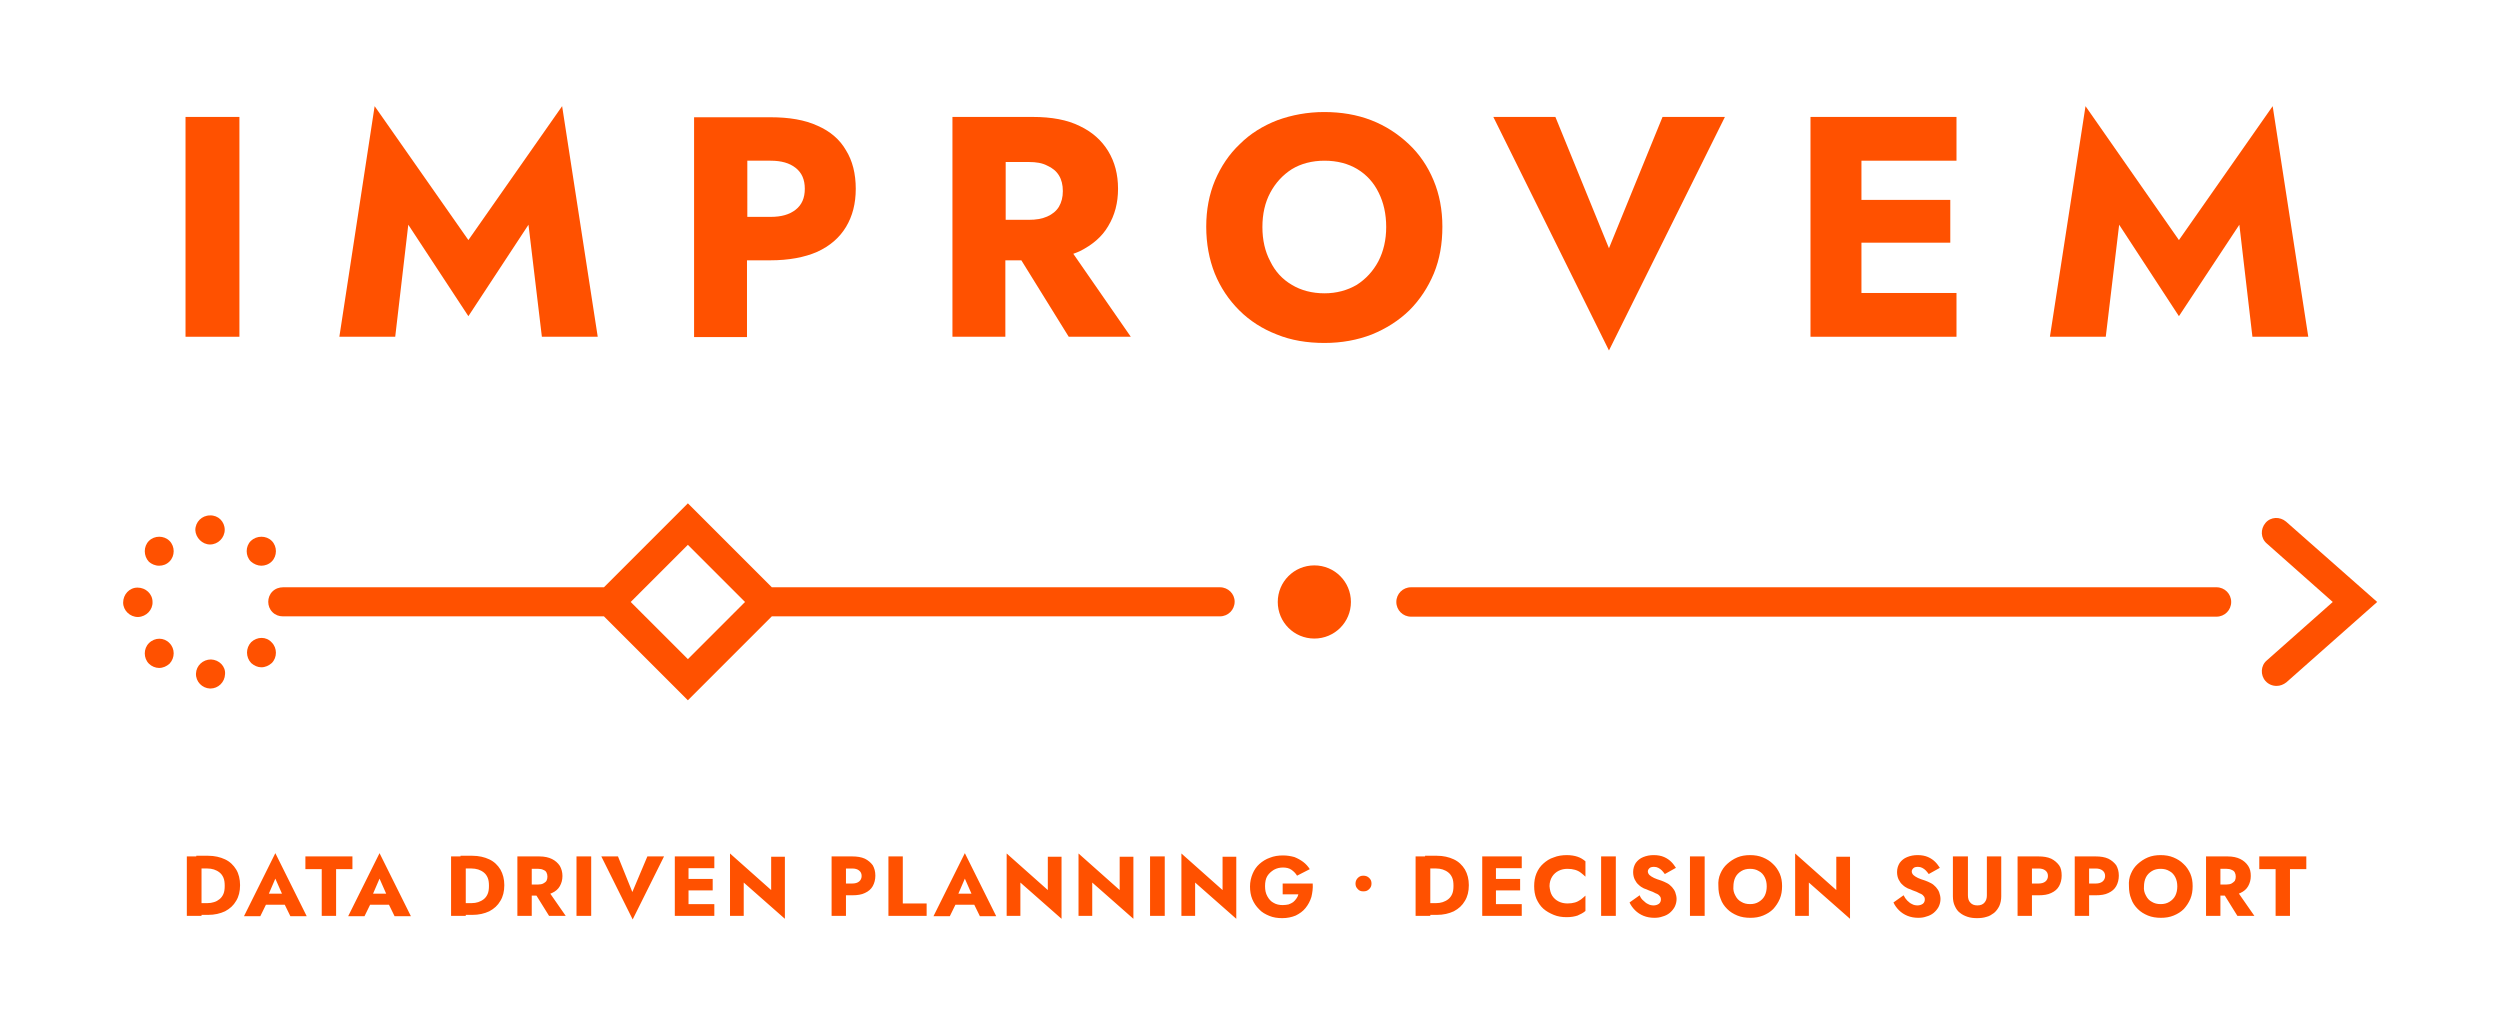 <?xml version="1.0" encoding="utf-8"?>
<!-- Generator: Adobe Illustrator 26.0.1, SVG Export Plug-In . SVG Version: 6.00 Build 0)  -->
<svg version="1.1" id="Ebene_1" xmlns="http://www.w3.org/2000/svg" xmlns:xlink="http://www.w3.org/1999/xlink" x="0px" y="0px"
	 viewBox="0 0 765.4 314" style="enable-background:new 0 0 765.4 314;" xml:space="preserve">
<style type="text/css">
	.st0{fill:#FF5100;}
</style>
<path class="st0" d="M243.6,64.2c-1.9,1.5-4.4,2.2-7.7,2.2h-7.1V49.2h7.1c3.3,0,5.8,0.7,7.7,2.2c1.9,1.5,2.8,3.6,2.8,6.4
	C246.4,60.6,245.5,62.7,243.6,64.2 M250.3,38.5c-3.9-1.8-8.7-2.6-14.4-2.6h-7.1h-6.1h-10.2v67.3h16.2V79.7h7.1
	c5.7,0,10.5-0.9,14.4-2.6c3.9-1.8,6.8-4.3,8.8-7.6c2-3.3,3-7.2,3-11.7c0-4.6-1-8.6-3-11.8C257.1,42.7,254.2,40.2,250.3,38.5"/>
<rect x="56.8" y="35.8" class="st0" width="16.5" height="67.3"/>
<polygon class="st0" points="172.1,32.5 143.4,73.5 114.7,32.5 103.9,103.1 121,103.1 125,68.8 143.4,96.8 161.8,68.8 165.9,103.1 
	183,103.1 "/>
<polygon class="st0" points="695.8,32.5 667.1,73.5 638.5,32.5 627.6,103.1 644.7,103.1 648.8,68.8 667.1,96.8 685.6,68.8 
	689.6,103.1 706.7,103.1 "/>
<polygon class="st0" points="492.6,76 476.2,35.8 457.2,35.8 492.6,107.3 528.1,35.8 509,35.8 "/>
<path class="st0" d="M307.9,49.6h7.1c2.2,0,4.1,0.3,5.6,1.1c1.6,0.7,2.8,1.7,3.6,3c0.8,1.3,1.2,2.9,1.2,4.8c0,1.9-0.4,3.4-1.2,4.8
	c-0.8,1.3-2,2.3-3.6,3c-1.6,0.7-3.4,1-5.6,1h-7.1V49.6z M330.6,76.9c3.8-1.9,6.8-4.4,8.7-7.7c2-3.3,3-7.1,3-11.4c0-4.4-1-8.2-3-11.5
	c-2-3.3-4.9-5.9-8.7-7.7c-3.8-1.9-8.6-2.8-14.4-2.8h-8.3h-6.1h-10.2v67.3h16.2V79.7h4.9l14.5,23.4h19l-17.6-25.4
	C329.4,77.4,330,77.2,330.6,76.9"/>
<polygon class="st0" points="565.1,35.8 554.3,35.8 554.3,103.1 565.1,103.1 565.1,103.1 599,103.1 599,89.7 569.9,89.7 569.9,74.3 
	597.1,74.3 597.1,61.2 569.9,61.2 569.9,49.2 599,49.2 599,35.8 569.9,35.8 "/>
<path class="st0" d="M422,80c-1.6,3-3.8,5.4-6.6,7.2c-2.9,1.7-6.2,2.6-9.9,2.6c-3.8,0-7.2-0.9-10-2.6c-2.9-1.7-5.1-4.1-6.6-7.2
	c-1.6-3-2.4-6.5-2.4-10.5c0-4,0.8-7.5,2.4-10.5c1.6-3,3.8-5.4,6.6-7.2c2.8-1.7,6.2-2.6,10-2.6c3.9,0,7.3,0.9,10.1,2.6
	c2.8,1.7,5,4.1,6.5,7.2c1.5,3,2.3,6.5,2.3,10.5C424.4,73.4,423.6,76.9,422,80 M431.3,44.1c-3.3-3.1-7.1-5.6-11.5-7.3
	c-4.4-1.7-9.2-2.5-14.4-2.5c-5.1,0-9.9,0.9-14.3,2.5c-4.4,1.7-8.3,4.1-11.5,7.3c-3.3,3.1-5.8,6.9-7.6,11.1c-1.8,4.3-2.7,9-2.7,14.2
	c0,5.2,0.9,10,2.6,14.3c1.8,4.4,4.3,8.1,7.5,11.3c3.2,3.2,7.1,5.7,11.5,7.4c4.4,1.8,9.3,2.6,14.6,2.6c5.3,0,10.1-0.9,14.5-2.6
	c4.4-1.8,8.2-4.2,11.5-7.4c3.2-3.2,5.7-7,7.5-11.3c1.8-4.4,2.6-9.1,2.6-14.3c0-5.2-0.9-9.9-2.7-14.2
	C437.1,50.9,434.6,47.2,431.3,44.1"/>
<path class="st0" d="M48.7,173.2c1.2,0,2.3-0.4,3.2-1.3v0c1.7-1.7,1.7-4.6,0-6.3c-1.7-1.7-4.6-1.7-6.3,0v0c-1.7,1.7-1.7,4.6,0,6.4
	C46.4,172.7,47.5,173.2,48.7,173.2"/>
<path class="st0" d="M45.6,196.9c-1.7,1.7-1.7,4.6,0,6.3c0.8,0.8,2,1.3,3.1,1.3c1.2,0,2.3-0.5,3.2-1.3c1.7-1.8,1.7-4.6,0-6.3
	C50.2,195.1,47.4,195.1,45.6,196.9"/>
<path class="st0" d="M64.3,166.7L64.3,166.7c2.5,0,4.5-2.1,4.5-4.5c0-2.5-2-4.5-4.5-4.4c-2.5,0-4.5,2-4.5,4.5
	C59.9,164.6,61.9,166.7,64.3,166.7"/>
<path class="st0" d="M46.7,184.3c0-2.5-2.1-4.4-4.6-4.4c-2.5,0-4.4,2.1-4.4,4.6c0,2.4,2.1,4.4,4.5,4.4h0.1
	C44.8,188.8,46.8,186.7,46.7,184.3"/>
<path class="st0" d="M76.9,196.6c-1.7,1.8-1.7,4.6,0,6.4c0.9,0.8,2,1.3,3.1,1.3c1.2,0,2.3-0.5,3.2-1.3c1.7-1.7,1.7-4.6,0-6.3
	C81.5,194.8,78.7,194.9,76.9,196.6"/>
<path class="st0" d="M80,173.2c1.1,0,2.3-0.4,3.2-1.3c1.7-1.7,1.7-4.6,0-6.3c-1.7-1.7-4.6-1.7-6.4,0c-1.7,1.7-1.7,4.6,0,6.3
	C77.7,172.7,78.9,173.2,80,173.2"/>
<path class="st0" d="M64.6,201.9c-2.5,0-4.5,1.9-4.6,4.3c-0.1,2.5,1.9,4.5,4.3,4.6h0.1c2.4,0,4.4-1.9,4.5-4.4
	C69.1,204,67.1,202,64.6,201.9"/>
<path class="st0" d="M699.9,159.7c-1.9-1.6-4.7-1.5-6.3,0.4c-1.6,1.9-1.5,4.7,0.4,6.3l20.2,17.9l-20.2,17.9c-1.9,1.6-2,4.5-0.4,6.3
	c0.9,1,2.1,1.5,3.4,1.5c1.1,0,2.1-0.4,3-1.1l27.8-24.6L699.9,159.7z"/>
<path class="st0" d="M678.6,179.8H432c-2.5,0-4.5,2-4.5,4.5s2,4.5,4.5,4.5h246.6c2.5,0,4.5-2,4.5-4.5S681.1,179.8,678.6,179.8"/>
<path class="st0" d="M402.4,173.1c-6.2,0-11.2,5-11.2,11.2s5,11.2,11.2,11.2c6.2,0,11.2-5,11.2-11.2S408.6,173.1,402.4,173.1"/>
<path class="st0" d="M210.6,201.8l-17.5-17.5l17.5-17.5l17.5,17.5L210.6,201.8z M373.5,179.8H236.3l-25.7-25.7l-25.7,25.7H86.7v0
	c-1.2,0-2.4,0.4-3.3,1.3c-1.7,1.7-1.7,4.6,0,6.3c0.9,0.9,2,1.3,3.2,1.3c0,0,0.1,0,0.1,0v0h98.2l25.7,25.7l25.7-25.7h137.2
	c2.5,0,4.5-2,4.5-4.5C378,181.8,376,179.8,373.5,179.8"/>
<path class="st0" d="M691.7,262.2h14.4v3.9h-5v14.3h-4.4v-14.3h-5V262.2z M678.1,262.2h3.9c1.6,0,2.9,0.3,3.9,0.8
	c1,0.5,1.8,1.2,2.4,2.1s0.8,1.9,0.8,3.1c0,1.2-0.3,2.2-0.8,3.1c-0.5,0.9-1.3,1.6-2.4,2.1c-1,0.5-2.3,0.8-3.9,0.8h-3.9v-3.4h3.6
	c0.6,0,1.1-0.1,1.5-0.3c0.4-0.2,0.7-0.5,1-0.8c0.2-0.4,0.3-0.8,0.3-1.3c0-0.5-0.1-0.9-0.3-1.3c-0.2-0.4-0.5-0.6-1-0.8
	c-0.4-0.2-0.9-0.3-1.5-0.3h-3.6V262.2z M679.8,280.4h-4.4v-18.2h4.4V280.4z M684.5,272.2l5.7,8.2H685l-5.1-8.2H684.5z M652.4,267.5
	c0.5-1.2,1.2-2.2,2.1-3c0.9-0.8,1.9-1.5,3.1-2c1.2-0.5,2.5-0.7,3.9-0.7c1.4,0,2.7,0.2,3.9,0.7c1.2,0.5,2.2,1.1,3.1,2
	c0.9,0.8,1.6,1.9,2.1,3c0.5,1.2,0.7,2.4,0.7,3.8c0,1.4-0.2,2.7-0.7,3.9c-0.5,1.2-1.2,2.2-2,3.1c-0.9,0.9-1.9,1.5-3.1,2
	c-1.2,0.5-2.5,0.7-3.9,0.7c-1.4,0-2.8-0.2-4-0.7c-1.2-0.5-2.2-1.1-3.1-2c-0.9-0.9-1.6-1.9-2-3.1c-0.5-1.2-0.7-2.5-0.7-3.9
	C651.7,269.9,651.9,268.6,652.4,267.5 M657,274.2c0.4,0.8,1,1.5,1.8,1.9c0.8,0.5,1.7,0.7,2.7,0.7c1,0,1.9-0.2,2.7-0.7
	c0.8-0.5,1.4-1.1,1.8-1.9c0.4-0.8,0.6-1.8,0.6-2.8c0-1.1-0.2-2-0.6-2.8c-0.4-0.8-1-1.5-1.8-1.9c-0.8-0.5-1.7-0.7-2.7-0.7
	c-1,0-1.9,0.2-2.7,0.7c-0.8,0.5-1.4,1.1-1.8,1.9c-0.4,0.8-0.6,1.8-0.6,2.8C656.3,272.4,656.5,273.3,657,274.2 M638,262.2h3.6
	c1.5,0,2.8,0.2,3.9,0.7c1,0.5,1.8,1.2,2.4,2c0.5,0.9,0.8,1.9,0.8,3.2c0,1.2-0.3,2.3-0.8,3.2c-0.5,0.9-1.3,1.6-2.4,2.1
	c-1,0.5-2.3,0.7-3.9,0.7H638v-3.6h3.6c0.9,0,1.6-0.2,2.1-0.6c0.5-0.4,0.8-1,0.8-1.7c0-0.8-0.3-1.3-0.8-1.7c-0.5-0.4-1.2-0.6-2.1-0.6
	H638V262.2z M639.6,280.4h-4.4v-18.2h4.4V280.4z M620.5,262.2h3.6c1.5,0,2.8,0.2,3.9,0.7c1,0.5,1.8,1.2,2.4,2s0.8,1.9,0.8,3.2
	c0,1.2-0.3,2.3-0.8,3.2c-0.5,0.9-1.3,1.6-2.4,2.1c-1,0.5-2.3,0.7-3.9,0.7h-3.6v-3.6h3.6c0.9,0,1.6-0.2,2.1-0.6
	c0.5-0.4,0.8-1,0.8-1.7c0-0.8-0.3-1.3-0.8-1.7c-0.5-0.4-1.2-0.6-2.1-0.6h-3.6V262.2z M622.1,280.4h-4.4v-18.2h4.4V280.4z
	 M602.5,262.2v11.9c0,0.9,0.2,1.7,0.7,2.2c0.5,0.6,1.2,0.9,2.2,0.9c1,0,1.7-0.3,2.2-0.9c0.5-0.6,0.7-1.3,0.7-2.2v-11.9h4.4v12.2
	c0,1.1-0.2,2.1-0.6,3c-0.4,0.8-0.9,1.5-1.6,2.1c-0.7,0.5-1.4,1-2.3,1.2c-0.9,0.3-1.9,0.4-2.9,0.4c-1,0-2-0.1-2.9-0.4
	c-0.9-0.3-1.7-0.7-2.3-1.2c-0.7-0.5-1.2-1.2-1.6-2.1c-0.4-0.8-0.6-1.8-0.6-3v-12.2H602.5z M583.9,275.7c0.5,0.5,1,0.9,1.5,1.1
	c0.5,0.3,1.1,0.4,1.7,0.4c0.6,0,1.2-0.2,1.6-0.5c0.4-0.3,0.6-0.8,0.6-1.3c0-0.5-0.1-0.8-0.4-1.1c-0.2-0.3-0.6-0.6-1.2-0.8
	c-0.5-0.3-1.2-0.6-2.1-0.9c-0.4-0.2-0.9-0.4-1.5-0.6c-0.6-0.3-1.1-0.6-1.6-1.1c-0.5-0.4-0.9-1-1.2-1.6c-0.3-0.6-0.5-1.4-0.5-2.3
	c0-1.1,0.3-2,0.8-2.8c0.6-0.8,1.3-1.4,2.3-1.8c1-0.4,2-0.6,3.2-0.6c1.2,0,2.3,0.2,3.2,0.6c0.9,0.4,1.6,0.9,2.2,1.5
	c0.6,0.6,1,1.2,1.4,1.8l-3.4,1.9c-0.3-0.4-0.6-0.8-0.9-1.1c-0.3-0.3-0.7-0.6-1.1-0.8c-0.4-0.2-0.8-0.3-1.3-0.3
	c-0.6,0-1.1,0.1-1.4,0.4c-0.3,0.3-0.5,0.6-0.5,1c0,0.4,0.2,0.8,0.5,1.1c0.3,0.3,0.8,0.6,1.4,0.9c0.6,0.3,1.3,0.5,2.2,0.8
	c0.6,0.2,1.2,0.5,1.8,0.8c0.6,0.3,1,0.7,1.5,1.2c0.4,0.5,0.8,1,1,1.6c0.2,0.6,0.4,1.3,0.4,2c0,0.9-0.2,1.7-0.6,2.5
	c-0.4,0.7-0.9,1.3-1.5,1.8c-0.6,0.5-1.4,0.9-2.2,1.1c-0.8,0.3-1.6,0.4-2.5,0.4c-1.2,0-2.3-0.2-3.3-0.6c-1-0.4-1.9-1-2.6-1.7
	c-0.7-0.7-1.3-1.5-1.7-2.4l3.1-2.2C583.1,274.7,583.5,275.3,583.9,275.7 M566.4,262.2v19.1l-12.6-11.1v10.2h-4.2v-19.1l12.6,11.2
	v-10.2H566.4z M526.7,267.5c0.5-1.2,1.2-2.2,2.1-3c0.9-0.8,1.9-1.5,3.1-2c1.2-0.5,2.5-0.7,3.9-0.7c1.4,0,2.7,0.2,3.9,0.7
	c1.2,0.5,2.2,1.1,3.1,2c0.9,0.8,1.6,1.9,2.1,3c0.5,1.2,0.7,2.4,0.7,3.8c0,1.4-0.2,2.7-0.7,3.9c-0.5,1.2-1.2,2.2-2,3.1
	c-0.9,0.9-1.9,1.5-3.1,2c-1.2,0.5-2.5,0.7-3.9,0.7c-1.4,0-2.8-0.2-4-0.7c-1.2-0.5-2.2-1.1-3.1-2c-0.9-0.9-1.6-1.9-2-3.1
	c-0.5-1.2-0.7-2.5-0.7-3.9C526,269.9,526.2,268.6,526.7,267.5 M531.3,274.2c0.4,0.8,1,1.5,1.8,1.9c0.8,0.5,1.7,0.7,2.7,0.7
	c1,0,1.9-0.2,2.7-0.7c0.8-0.5,1.4-1.1,1.8-1.9c0.4-0.8,0.6-1.8,0.6-2.8c0-1.1-0.2-2-0.6-2.8c-0.4-0.8-1-1.5-1.8-1.9
	c-0.8-0.5-1.7-0.7-2.7-0.7c-1,0-1.9,0.2-2.7,0.7c-0.8,0.5-1.4,1.1-1.8,1.9c-0.4,0.8-0.6,1.8-0.6,2.8
	C530.6,272.4,530.8,273.3,531.3,274.2 M521.9,280.4h-4.5v-18.2h4.5V280.4z M503.1,275.7c0.5,0.5,1,0.9,1.5,1.1
	c0.5,0.3,1.1,0.4,1.7,0.4c0.6,0,1.2-0.2,1.6-0.5c0.4-0.3,0.6-0.8,0.6-1.3c0-0.5-0.1-0.8-0.4-1.1c-0.2-0.3-0.6-0.6-1.2-0.8
	c-0.5-0.3-1.2-0.6-2.1-0.9c-0.4-0.2-0.9-0.4-1.5-0.6c-0.6-0.3-1.1-0.6-1.6-1.1c-0.5-0.4-0.9-1-1.2-1.6c-0.3-0.6-0.5-1.4-0.5-2.3
	c0-1.1,0.3-2,0.8-2.8c0.6-0.8,1.3-1.4,2.3-1.8c1-0.4,2-0.6,3.2-0.6c1.2,0,2.3,0.2,3.2,0.6c0.9,0.4,1.6,0.9,2.2,1.5
	c0.6,0.6,1,1.2,1.4,1.8l-3.4,1.9c-0.3-0.4-0.6-0.8-0.9-1.1c-0.3-0.3-0.7-0.6-1.1-0.8s-0.8-0.3-1.3-0.3c-0.6,0-1.1,0.1-1.4,0.4
	c-0.3,0.3-0.5,0.6-0.5,1c0,0.4,0.2,0.8,0.5,1.1c0.3,0.3,0.8,0.6,1.4,0.9c0.6,0.3,1.3,0.5,2.2,0.8c0.6,0.2,1.2,0.5,1.8,0.8
	c0.6,0.3,1,0.7,1.5,1.2c0.4,0.5,0.8,1,1,1.6c0.2,0.6,0.4,1.3,0.4,2c0,0.9-0.2,1.7-0.6,2.5c-0.4,0.7-0.9,1.3-1.5,1.8
	c-0.6,0.5-1.4,0.9-2.2,1.1c-0.8,0.3-1.6,0.4-2.5,0.4c-1.2,0-2.3-0.2-3.3-0.6c-1-0.4-1.9-1-2.6-1.7c-0.7-0.7-1.3-1.5-1.7-2.4l3.1-2.2
	C502.2,274.7,502.6,275.3,503.1,275.7 M494.7,280.4h-4.5v-18.2h4.5V280.4z M475.2,274.2c0.5,0.8,1.2,1.4,2,1.8
	c0.8,0.4,1.7,0.6,2.7,0.6c0.9,0,1.6-0.1,2.3-0.3c0.7-0.2,1.2-0.5,1.8-0.9c0.5-0.4,1-0.8,1.4-1.2v4.7c-0.7,0.6-1.5,1-2.4,1.4
	c-0.9,0.3-2,0.5-3.3,0.5c-1.5,0-2.8-0.2-4-0.7c-1.2-0.5-2.3-1.1-3.2-1.9c-0.9-0.8-1.6-1.9-2.1-3c-0.5-1.2-0.7-2.5-0.7-3.9
	c0-1.4,0.2-2.7,0.7-3.9c0.5-1.2,1.2-2.2,2.1-3c0.9-0.8,1.9-1.5,3.2-1.9c1.2-0.5,2.6-0.7,4-0.7c1.3,0,2.4,0.2,3.3,0.5
	c0.9,0.3,1.7,0.8,2.4,1.4v4.7c-0.4-0.4-0.9-0.8-1.4-1.2c-0.5-0.4-1.1-0.7-1.8-0.9c-0.7-0.2-1.4-0.3-2.3-0.3c-1,0-1.9,0.2-2.7,0.6
	c-0.8,0.4-1.5,1-2,1.8c-0.5,0.8-0.8,1.8-0.8,2.9C474.5,272.4,474.7,273.4,475.2,274.2 M458,280.4h-4.2v-18.2h4.2V280.4z
	 M456.7,269.1h8.7v3.5h-8.7V269.1z M456.7,262.2h9.2v3.6h-9.2V262.2z M456.7,276.8h9.2v3.6h-9.2V276.8z M436.3,280.4v-3.9h3.4
	c0.7,0,1.4-0.1,2-0.3c0.6-0.2,1.2-0.5,1.7-0.9c0.5-0.4,0.9-0.9,1.2-1.6c0.3-0.7,0.4-1.5,0.4-2.5c0-1-0.1-1.8-0.4-2.5
	c-0.3-0.7-0.7-1.2-1.2-1.6c-0.5-0.4-1.1-0.7-1.7-0.9c-0.6-0.2-1.3-0.3-2-0.3h-3.4v-3.9h3.6c2,0,3.7,0.4,5.2,1.1
	c1.5,0.7,2.6,1.8,3.4,3.1c0.8,1.4,1.2,3,1.2,4.8c0,1.9-0.4,3.5-1.2,4.8c-0.8,1.4-1.9,2.4-3.4,3.2c-1.5,0.7-3.2,1.1-5.2,1.1H436.3z
	 M437.9,280.4h-4.5v-18.2h4.5V280.4z M415.7,268.8c0.5-0.5,1-0.7,1.7-0.7c0.7,0,1.3,0.2,1.8,0.7c0.5,0.5,0.7,1,0.7,1.7
	c0,0.7-0.2,1.2-0.7,1.7s-1,0.7-1.8,0.7c-0.7,0-1.3-0.2-1.7-0.7c-0.5-0.5-0.7-1-0.7-1.7C415,269.8,415.3,269.2,415.7,268.8
	 M392.7,270.5h9.2c0.1,1.5-0.1,2.8-0.4,4.1c-0.4,1.3-1,2.4-1.8,3.4c-0.8,1-1.8,1.7-3,2.3c-1.2,0.5-2.6,0.8-4.1,0.8
	c-1.5,0-2.8-0.2-4-0.7c-1.2-0.5-2.3-1.1-3.1-2c-0.9-0.9-1.6-1.9-2.1-3.1c-0.5-1.2-0.7-2.5-0.7-3.9c0-1.4,0.3-2.7,0.8-3.9
	c0.5-1.2,1.2-2.2,2.1-3c0.9-0.8,2-1.5,3.2-1.9c1.2-0.5,2.6-0.7,4-0.7c1.3,0,2.4,0.2,3.5,0.5c1,0.4,1.9,0.9,2.7,1.5
	c0.8,0.6,1.5,1.4,2,2.2l-3.9,2c-0.4-0.7-1-1.3-1.7-1.8c-0.7-0.5-1.6-0.7-2.6-0.7c-1,0-1.9,0.2-2.8,0.7c-0.8,0.5-1.5,1.1-2,1.9
	c-0.5,0.8-0.7,1.9-0.7,3.1c0,1.2,0.2,2.2,0.7,3.1c0.5,0.9,1.1,1.6,1.9,2c0.8,0.5,1.8,0.7,2.8,0.7c0.7,0,1.3-0.1,1.8-0.2
	c0.5-0.2,1-0.4,1.4-0.7c0.4-0.3,0.7-0.7,1-1.1c0.3-0.4,0.5-0.8,0.6-1.3h-4.8V270.5z M378.5,262.2v19.1l-12.6-11.1v10.2h-4.2v-19.1
	l12.6,11.2v-10.2H378.5z M356.6,280.4h-4.5v-18.2h4.5V280.4z M347,262.2v19.1l-12.6-11.1v10.2h-4.2v-19.1l12.6,11.2v-10.2H347z
	 M325,262.2v19.1l-12.6-11.1v10.2h-4.2v-19.1l12.6,11.2v-10.2H325z M292.9,274.8l0.2,1l-2.3,4.7h-5l9.6-19.3l9.6,19.3h-5l-2.2-4.5
	l0.2-1.1l-2.6-5.9L292.9,274.8z M291,273.6h9l0.3,3.4h-9.6L291,273.6z M276.4,262.2v14.4h7.3v3.8h-11.7v-18.2H276.4z M257.3,262.2
	h3.6c1.5,0,2.8,0.2,3.9,0.7c1,0.5,1.8,1.2,2.4,2c0.5,0.9,0.8,1.9,0.8,3.2c0,1.2-0.3,2.3-0.8,3.2c-0.5,0.9-1.3,1.6-2.4,2.1
	c-1,0.5-2.3,0.7-3.9,0.7h-3.6v-3.6h3.6c0.9,0,1.6-0.2,2.1-0.6c0.5-0.4,0.8-1,0.8-1.7c0-0.8-0.3-1.3-0.8-1.7
	c-0.5-0.4-1.2-0.6-2.1-0.6h-3.6V262.2z M259,280.4h-4.4v-18.2h4.4V280.4z M240.3,262.2v19.1l-12.6-11.1v10.2h-4.2v-19.1l12.6,11.2
	v-10.2H240.3z M210.8,280.4h-4.2v-18.2h4.2V280.4z M209.5,269.1h8.7v3.5h-8.7V269.1z M209.5,262.2h9.2v3.6h-9.2V262.2z M209.5,276.8
	h9.2v3.6h-9.2V276.8z M198.2,262.2h5.1l-9.6,19.3l-9.6-19.3h5.1l4.4,10.9L198.2,262.2z M181,280.4h-4.5v-18.2h4.5V280.4z
	 M161.2,262.2h3.9c1.6,0,2.9,0.3,3.9,0.8c1,0.5,1.8,1.2,2.4,2.1c0.5,0.9,0.8,1.9,0.8,3.1c0,1.2-0.3,2.2-0.8,3.1
	c-0.5,0.9-1.3,1.6-2.4,2.1c-1,0.5-2.3,0.8-3.9,0.8h-3.9v-3.4h3.6c0.6,0,1.1-0.1,1.5-0.3c0.4-0.2,0.8-0.5,1-0.8
	c0.2-0.4,0.3-0.8,0.3-1.3c0-0.5-0.1-0.9-0.3-1.3c-0.2-0.4-0.5-0.6-1-0.8c-0.4-0.2-0.9-0.3-1.5-0.3h-3.6V262.2z M162.8,280.4h-4.4
	v-18.2h4.4V280.4z M167.5,272.2l5.7,8.2h-5.1l-5.1-8.2H167.5z M141,280.4v-3.9h3.4c0.7,0,1.4-0.1,2-0.3c0.6-0.2,1.2-0.5,1.7-0.9
	c0.5-0.4,0.9-0.9,1.2-1.6c0.3-0.7,0.4-1.5,0.4-2.5c0-1-0.1-1.8-0.4-2.5c-0.3-0.7-0.7-1.2-1.2-1.6c-0.5-0.4-1.1-0.7-1.7-0.9
	c-0.7-0.2-1.3-0.3-2-0.3H141v-3.9h3.6c2,0,3.7,0.4,5.2,1.1c1.5,0.7,2.6,1.8,3.4,3.1c0.8,1.4,1.2,3,1.2,4.8c0,1.9-0.4,3.5-1.2,4.8
	c-0.8,1.4-1.9,2.4-3.4,3.2c-1.5,0.7-3.2,1.1-5.2,1.1H141z M142.6,280.4h-4.5v-18.2h4.5V280.4z M113.7,274.8l0.2,1l-2.3,4.7h-5
	l9.6-19.3l9.6,19.3h-5l-2.2-4.5l0.2-1.1l-2.6-5.9L113.7,274.8z M111.8,273.6h9l0.3,3.4h-9.6L111.8,273.6z M93.5,262.2h14.4v3.9h-5
	v14.3h-4.4v-14.3h-5V262.2z M81.8,274.8l0.2,1l-2.3,4.7h-5l9.6-19.3l9.6,19.3h-5l-2.2-4.5l0.2-1.1l-2.6-5.9L81.8,274.8z M79.9,273.6
	h9l0.3,3.4h-9.6L79.9,273.6z M60.1,280.4v-3.9h3.4c0.7,0,1.4-0.1,2-0.3c0.7-0.2,1.2-0.5,1.7-0.9c0.5-0.4,0.9-0.9,1.2-1.6
	c0.3-0.7,0.4-1.5,0.4-2.5c0-1-0.1-1.8-0.4-2.5c-0.3-0.7-0.7-1.2-1.2-1.6c-0.5-0.4-1.1-0.7-1.7-0.9c-0.6-0.2-1.3-0.3-2-0.3h-3.4v-3.9
	h3.6c2,0,3.7,0.4,5.2,1.1c1.5,0.7,2.6,1.8,3.4,3.1s1.2,3,1.2,4.8c0,1.9-0.4,3.5-1.2,4.8c-0.8,1.4-1.9,2.4-3.4,3.2
	c-1.5,0.7-3.2,1.1-5.2,1.1H60.1z M61.7,280.4h-4.5v-18.2h4.5V280.4z"/>
</svg>
